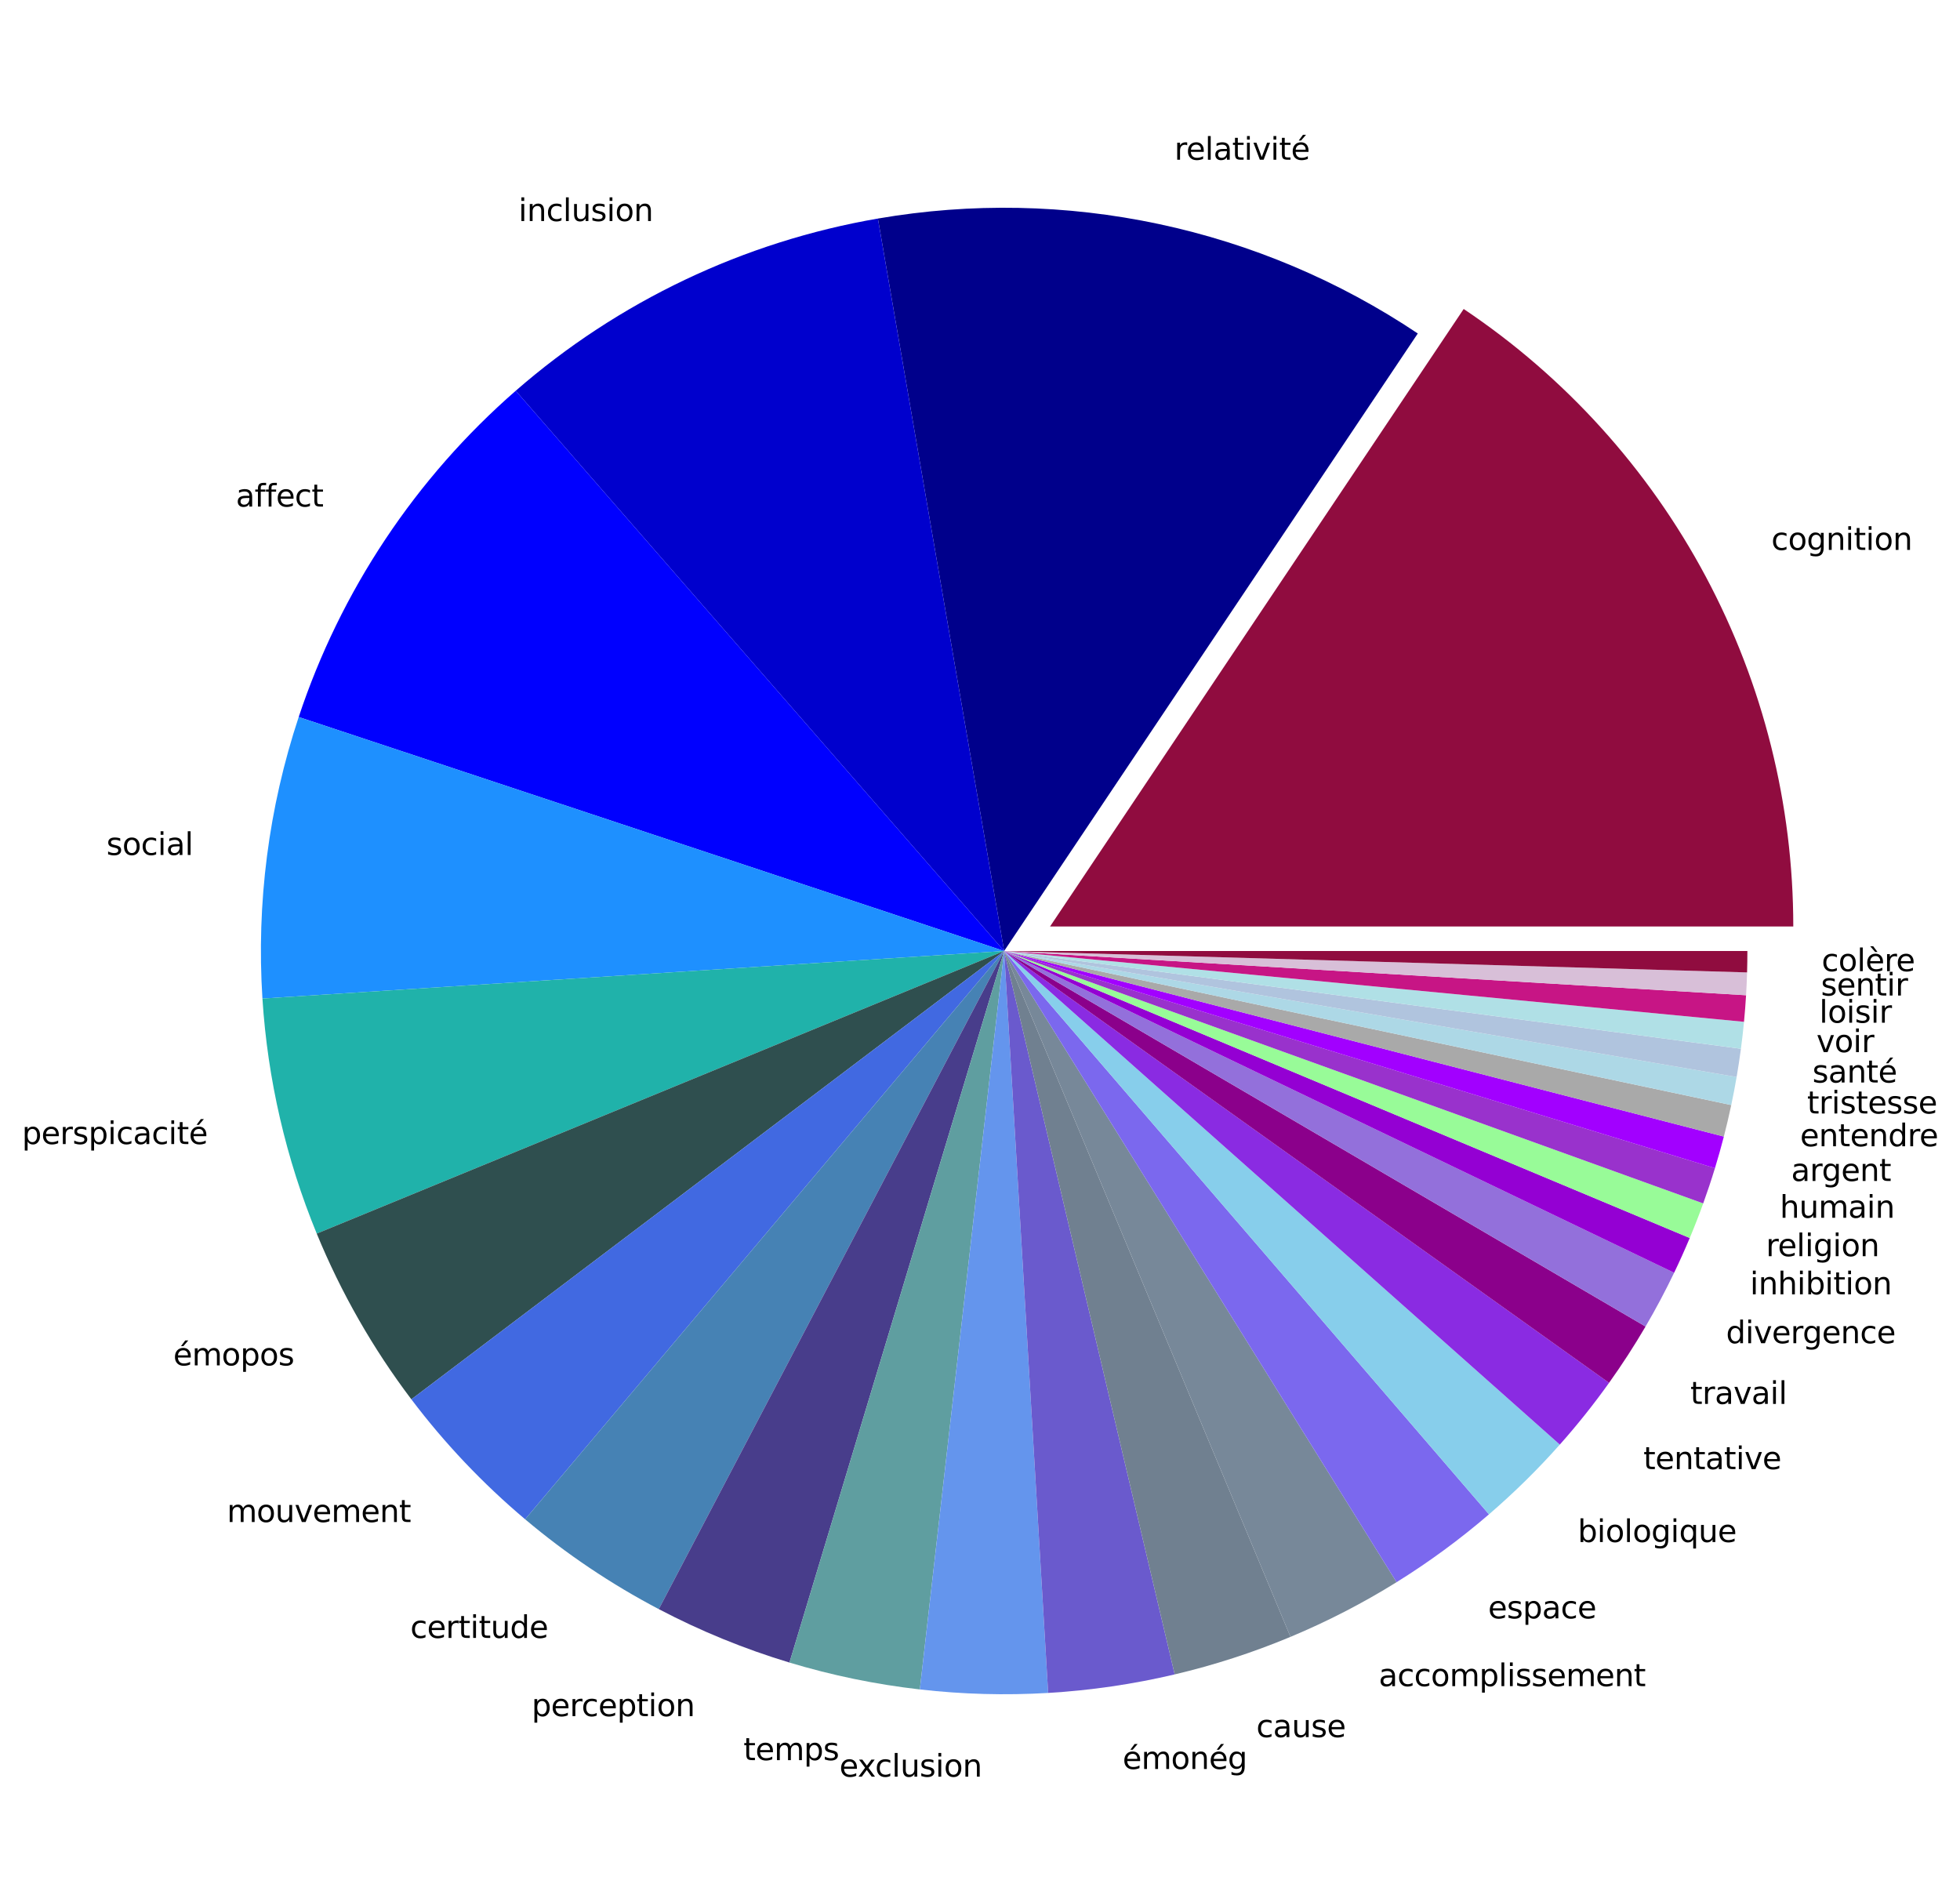 <?xml version="1.0" encoding="utf-8" standalone="no"?>
<!DOCTYPE svg PUBLIC "-//W3C//DTD SVG 1.1//EN"
  "http://www.w3.org/Graphics/SVG/1.1/DTD/svg11.dtd">
<svg xmlns:xlink="http://www.w3.org/1999/xlink" width="643.285pt" height="624.24pt" viewBox="0 0 643.285 624.24" xmlns="http://www.w3.org/2000/svg" version="1.1">
 <defs>
  <style type="text/css">*{stroke-linejoin: round; stroke-linecap: butt}</style>
 </defs>
 <g id="figure_1">
  <g id="patch_1">
   <path d="M 0 624.24 
L 643.285 624.24 
L 643.285 0 
L 0 0 
z
" style="fill: #ffffff"/>
  </g>
  <g id="axes_1">
   <g id="patch_2">
    <path d="M 588.568 304.079 
C 588.568 264.014 578.697 224.559 559.831 189.214 
C 540.965 153.868 513.678 123.709 480.391 101.411 
L 344.632 304.079 
z
" style="fill: #900c3f"/>
   </g>
   <g id="patch_3">
    <path d="M 465.327 109.452 
C 439.548 92.184 410.709 79.992 380.361 73.531 
C 350.013 67.07 318.709 66.458 288.132 71.729 
L 329.568 312.12 
z
" style="fill: #00008b"/>
   </g>
   <g id="patch_4">
    <path d="M 288.132 71.729 
C 266.209 75.508 244.906 82.268 224.815 91.821 
C 204.724 101.374 186.035 113.631 169.266 128.25 
L 329.568 312.12 
z
" style="fill: #0000cd"/>
   </g>
   <g id="patch_5">
    <path d="M 169.266 128.25 
C 152.892 142.525 138.498 158.924 126.466 177.011 
C 114.434 195.098 104.872 214.711 98.034 235.329 
L 329.568 312.12 
z
" style="fill: #0000ff"/>
   </g>
   <g id="patch_6">
    <path d="M 98.034 235.329 
C 93.112 250.17 89.628 265.45 87.63 280.958 
C 85.633 296.465 85.131 312.129 86.132 327.733 
L 329.568 312.12 
z
" style="fill: #1e90ff"/>
   </g>
   <g id="patch_7">
    <path d="M 86.132 327.733 
C 86.981 340.967 88.907 354.111 91.893 367.032 
C 94.878 379.953 98.912 392.609 103.954 404.875 
L 329.568 312.12 
z
" style="fill: #20b2aa"/>
   </g>
   <g id="patch_8">
    <path d="M 103.954 404.875 
C 107.936 414.56 112.537 423.978 117.729 433.072 
C 122.922 442.165 128.694 450.915 135.011 459.267 
L 329.568 312.12 
z
" style="fill: #2f4f4f"/>
   </g>
   <g id="patch_9">
    <path d="M 135.011 459.267 
C 140.478 466.497 146.345 473.416 152.582 479.992 
C 158.82 486.568 165.42 492.792 172.35 498.634 
L 329.568 312.12 
z
" style="fill: #4169e1"/>
   </g>
   <g id="patch_10">
    <path d="M 172.35 498.634 
C 179.101 504.325 186.156 509.645 193.484 514.57 
C 200.812 519.496 208.402 524.02 216.221 528.123 
L 329.568 312.12 
z
" style="fill: #4682b4"/>
   </g>
   <g id="patch_11">
    <path d="M 216.221 528.123 
C 223.07 531.717 230.087 534.984 237.247 537.911 
C 244.407 540.839 251.702 543.424 259.107 545.658 
L 329.568 312.12 
z
" style="fill: #483d8b"/>
   </g>
   <g id="patch_12">
    <path d="M 259.107 545.658 
C 266.089 547.765 273.161 549.557 280.303 551.03 
C 287.445 552.502 294.65 553.654 301.895 554.481 
L 329.568 312.12 
z
" style="fill: #5f9ea0"/>
   </g>
   <g id="patch_13">
    <path d="M 301.895 554.481 
C 308.882 555.279 315.899 555.774 322.928 555.966 
C 329.958 556.157 336.992 556.044 344.011 555.628 
L 329.568 312.12 
z
" style="fill: #6495ed"/>
   </g>
   <g id="patch_14">
    <path d="M 344.011 555.628 
C 351.005 555.213 357.977 554.497 364.909 553.482 
C 371.841 552.467 378.726 551.154 385.544 549.547 
L 329.568 312.12 
z
" style="fill: #6a5acd"/>
   </g>
   <g id="patch_15">
    <path d="M 385.544 549.547 
C 392.034 548.017 398.457 546.221 404.799 544.165 
C 411.142 542.109 417.397 539.794 423.549 537.225 
L 329.568 312.12 
z
" style="fill: #708090"/>
   </g>
   <g id="patch_16">
    <path d="M 423.549 537.225 
C 429.581 534.707 435.51 531.947 441.32 528.952 
C 447.131 525.957 452.819 522.73 458.37 519.279 
L 329.568 312.12 
z
" style="fill: #778899"/>
   </g>
   <g id="patch_17">
    <path d="M 458.37 519.279 
C 463.7 515.965 468.9 512.446 473.959 508.731 
C 479.018 505.016 483.931 501.107 488.688 497.013 
L 329.568 312.12 
z
" style="fill: #7b68ee"/>
   </g>
   <g id="patch_18">
    <path d="M 488.688 497.013 
C 492.814 493.463 496.819 489.775 500.698 485.957 
C 504.577 482.138 508.326 478.191 511.941 474.122 
L 329.568 312.12 
z
" style="fill: #87ceeb"/>
   </g>
   <g id="patch_19">
    <path d="M 511.941 474.122 
C 514.812 470.89 517.596 467.583 520.291 464.203 
C 522.987 460.823 525.591 457.372 528.103 453.854 
L 329.568 312.12 
z
" style="fill: #8a2be2"/>
   </g>
   <g id="patch_20">
    <path d="M 528.103 453.854 
C 530.236 450.865 532.302 447.829 534.298 444.748 
C 536.295 441.666 538.221 438.54 540.076 435.371 
L 329.568 312.12 
z
" style="fill: #8b008b"/>
   </g>
   <g id="patch_21">
    <path d="M 540.076 435.371 
C 541.761 432.495 543.386 429.584 544.95 426.641 
C 546.515 423.698 548.02 420.723 549.462 417.718 
L 329.568 312.12 
z
" style="fill: #9370db"/>
   </g>
   <g id="patch_22">
    <path d="M 549.462 417.718 
C 550.364 415.841 551.242 413.951 552.095 412.051 
C 552.949 410.15 553.778 408.239 554.582 406.318 
L 329.568 312.12 
z
" style="fill: #9400d3"/>
   </g>
   <g id="patch_23">
    <path d="M 554.582 406.318 
C 555.367 404.444 556.128 402.561 556.865 400.668 
C 557.602 398.776 558.316 396.874 559.006 394.963 
L 329.568 312.12 
z
" style="fill: #98fb98"/>
   </g>
   <g id="patch_24">
    <path d="M 559.006 394.963 
C 559.695 393.053 560.361 391.134 561.003 389.207 
C 561.645 387.28 562.263 385.345 562.856 383.403 
L 329.568 312.12 
z
" style="fill: #9932cc"/>
   </g>
   <g id="patch_25">
    <path d="M 562.856 383.403 
C 563.381 381.684 563.887 379.96 564.374 378.231 
C 564.861 376.501 565.329 374.766 565.778 373.027 
L 329.568 312.12 
z
" style="fill: #a200ff"/>
   </g>
   <g id="patch_26">
    <path d="M 565.778 373.027 
C 566.22 371.312 566.643 369.592 567.048 367.869 
C 567.453 366.145 567.838 364.417 568.206 362.684 
L 329.568 312.12 
z
" style="fill: #a9a9a9"/>
   </g>
   <g id="patch_27">
    <path d="M 568.206 362.684 
C 568.529 361.156 568.839 359.624 569.133 358.09 
C 569.427 356.556 569.707 355.018 569.972 353.479 
L 329.568 312.12 
z
" style="fill: #add8e6"/>
   </g>
   <g id="patch_28">
    <path d="M 569.972 353.479 
C 570.237 351.939 570.487 350.397 570.722 348.852 
C 570.958 347.307 571.178 345.761 571.383 344.212 
L 329.568 312.12 
z
" style="fill: #b0c4de"/>
   </g>
   <g id="patch_29">
    <path d="M 571.383 344.212 
C 571.579 342.74 571.761 341.267 571.929 339.793 
C 572.097 338.318 572.252 336.842 572.394 335.364 
L 329.568 312.12 
z
" style="fill: #b0e0e6"/>
   </g>
   <g id="patch_30">
    <path d="M 572.394 335.364 
C 572.533 333.913 572.659 332.46 572.771 331.006 
C 572.884 329.552 572.984 328.097 573.071 326.642 
L 329.568 312.12 
z
" style="fill: #c71585"/>
   </g>
   <g id="patch_31">
    <path d="M 573.071 326.642 
C 573.145 325.394 573.21 324.146 573.265 322.897 
C 573.321 321.648 573.366 320.399 573.402 319.15 
L 329.568 312.12 
z
" style="fill: #d8bfd8"/>
   </g>
   <g id="patch_32">
    <path d="M 573.402 319.15 
C 573.436 317.978 573.461 316.807 573.478 315.635 
C 573.495 314.464 573.504 313.292 573.504 312.12 
L 329.568 312.12 
z
" style="fill: #900c3f"/>
   </g>
   <g id="matplotlib.axis_1"/>
   <g id="matplotlib.axis_2"/>
   <g id="text_1">
    <!-- cognition -->
    <g transform="translate(581.351 180.486) scale(0.1 -0.1)">
     <defs>
      <path id="DejaVuSans-63" d="M 3122 3366 
L 3122 2828 
Q 2878 2963 2633 3030 
Q 2388 3097 2138 3097 
Q 1578 3097 1268 2742 
Q 959 2388 959 1747 
Q 959 1106 1268 751 
Q 1578 397 2138 397 
Q 2388 397 2633 464 
Q 2878 531 3122 666 
L 3122 134 
Q 2881 22 2623 -34 
Q 2366 -91 2075 -91 
Q 1284 -91 818 406 
Q 353 903 353 1747 
Q 353 2603 823 3093 
Q 1294 3584 2113 3584 
Q 2378 3584 2631 3529 
Q 2884 3475 3122 3366 
z
" transform="scale(0.016)"/>
      <path id="DejaVuSans-6f" d="M 1959 3097 
Q 1497 3097 1228 2736 
Q 959 2375 959 1747 
Q 959 1119 1226 758 
Q 1494 397 1959 397 
Q 2419 397 2687 759 
Q 2956 1122 2956 1747 
Q 2956 2369 2687 2733 
Q 2419 3097 1959 3097 
z
M 1959 3584 
Q 2709 3584 3137 3096 
Q 3566 2609 3566 1747 
Q 3566 888 3137 398 
Q 2709 -91 1959 -91 
Q 1206 -91 779 398 
Q 353 888 353 1747 
Q 353 2609 779 3096 
Q 1206 3584 1959 3584 
z
" transform="scale(0.016)"/>
      <path id="DejaVuSans-67" d="M 2906 1791 
Q 2906 2416 2648 2759 
Q 2391 3103 1925 3103 
Q 1463 3103 1205 2759 
Q 947 2416 947 1791 
Q 947 1169 1205 825 
Q 1463 481 1925 481 
Q 2391 481 2648 825 
Q 2906 1169 2906 1791 
z
M 3481 434 
Q 3481 -459 3084 -895 
Q 2688 -1331 1869 -1331 
Q 1566 -1331 1297 -1286 
Q 1028 -1241 775 -1147 
L 775 -588 
Q 1028 -725 1275 -790 
Q 1522 -856 1778 -856 
Q 2344 -856 2625 -561 
Q 2906 -266 2906 331 
L 2906 616 
Q 2728 306 2450 153 
Q 2172 0 1784 0 
Q 1141 0 747 490 
Q 353 981 353 1791 
Q 353 2603 747 3093 
Q 1141 3584 1784 3584 
Q 2172 3584 2450 3431 
Q 2728 3278 2906 2969 
L 2906 3500 
L 3481 3500 
L 3481 434 
z
" transform="scale(0.016)"/>
      <path id="DejaVuSans-6e" d="M 3513 2113 
L 3513 0 
L 2938 0 
L 2938 2094 
Q 2938 2591 2744 2837 
Q 2550 3084 2163 3084 
Q 1697 3084 1428 2787 
Q 1159 2491 1159 1978 
L 1159 0 
L 581 0 
L 581 3500 
L 1159 3500 
L 1159 2956 
Q 1366 3272 1645 3428 
Q 1925 3584 2291 3584 
Q 2894 3584 3203 3211 
Q 3513 2838 3513 2113 
z
" transform="scale(0.016)"/>
      <path id="DejaVuSans-69" d="M 603 3500 
L 1178 3500 
L 1178 0 
L 603 0 
L 603 3500 
z
M 603 4863 
L 1178 4863 
L 1178 4134 
L 603 4134 
L 603 4863 
z
" transform="scale(0.016)"/>
      <path id="DejaVuSans-74" d="M 1172 4494 
L 1172 3500 
L 2356 3500 
L 2356 3053 
L 1172 3053 
L 1172 1153 
Q 1172 725 1289 603 
Q 1406 481 1766 481 
L 2356 481 
L 2356 0 
L 1766 0 
Q 1100 0 847 248 
Q 594 497 594 1153 
L 594 3053 
L 172 3053 
L 172 3500 
L 594 3500 
L 594 4494 
L 1172 4494 
z
" transform="scale(0.016)"/>
     </defs>
     <use xlink:href="#DejaVuSans-63"/>
     <use xlink:href="#DejaVuSans-6f" x="54.98"/>
     <use xlink:href="#DejaVuSans-67" x="116.162"/>
     <use xlink:href="#DejaVuSans-6e" x="179.639"/>
     <use xlink:href="#DejaVuSans-69" x="243.018"/>
     <use xlink:href="#DejaVuSans-74" x="270.801"/>
     <use xlink:href="#DejaVuSans-69" x="310.01"/>
     <use xlink:href="#DejaVuSans-6f" x="337.793"/>
     <use xlink:href="#DejaVuSans-6e" x="398.975"/>
    </g>
   </g>
   <g id="text_2">
    <!-- relativité -->
    <g transform="translate(385.441 52.431) scale(0.1 -0.1)">
     <defs>
      <path id="DejaVuSans-72" d="M 2631 2963 
Q 2534 3019 2420 3045 
Q 2306 3072 2169 3072 
Q 1681 3072 1420 2755 
Q 1159 2438 1159 1844 
L 1159 0 
L 581 0 
L 581 3500 
L 1159 3500 
L 1159 2956 
Q 1341 3275 1631 3429 
Q 1922 3584 2338 3584 
Q 2397 3584 2469 3576 
Q 2541 3569 2628 3553 
L 2631 2963 
z
" transform="scale(0.016)"/>
      <path id="DejaVuSans-65" d="M 3597 1894 
L 3597 1613 
L 953 1613 
Q 991 1019 1311 708 
Q 1631 397 2203 397 
Q 2534 397 2845 478 
Q 3156 559 3463 722 
L 3463 178 
Q 3153 47 2828 -22 
Q 2503 -91 2169 -91 
Q 1331 -91 842 396 
Q 353 884 353 1716 
Q 353 2575 817 3079 
Q 1281 3584 2069 3584 
Q 2775 3584 3186 3129 
Q 3597 2675 3597 1894 
z
M 3022 2063 
Q 3016 2534 2758 2815 
Q 2500 3097 2075 3097 
Q 1594 3097 1305 2825 
Q 1016 2553 972 2059 
L 3022 2063 
z
" transform="scale(0.016)"/>
      <path id="DejaVuSans-6c" d="M 603 4863 
L 1178 4863 
L 1178 0 
L 603 0 
L 603 4863 
z
" transform="scale(0.016)"/>
      <path id="DejaVuSans-61" d="M 2194 1759 
Q 1497 1759 1228 1600 
Q 959 1441 959 1056 
Q 959 750 1161 570 
Q 1363 391 1709 391 
Q 2188 391 2477 730 
Q 2766 1069 2766 1631 
L 2766 1759 
L 2194 1759 
z
M 3341 1997 
L 3341 0 
L 2766 0 
L 2766 531 
Q 2569 213 2275 61 
Q 1981 -91 1556 -91 
Q 1019 -91 701 211 
Q 384 513 384 1019 
Q 384 1609 779 1909 
Q 1175 2209 1959 2209 
L 2766 2209 
L 2766 2266 
Q 2766 2663 2505 2880 
Q 2244 3097 1772 3097 
Q 1472 3097 1187 3025 
Q 903 2953 641 2809 
L 641 3341 
Q 956 3463 1253 3523 
Q 1550 3584 1831 3584 
Q 2591 3584 2966 3190 
Q 3341 2797 3341 1997 
z
" transform="scale(0.016)"/>
      <path id="DejaVuSans-76" d="M 191 3500 
L 800 3500 
L 1894 563 
L 2988 3500 
L 3597 3500 
L 2284 0 
L 1503 0 
L 191 3500 
z
" transform="scale(0.016)"/>
      <path id="DejaVuSans-e9" d="M 3597 1894 
L 3597 1613 
L 953 1613 
Q 991 1019 1311 708 
Q 1631 397 2203 397 
Q 2534 397 2845 478 
Q 3156 559 3463 722 
L 3463 178 
Q 3153 47 2828 -22 
Q 2503 -91 2169 -91 
Q 1331 -91 842 396 
Q 353 884 353 1716 
Q 353 2575 817 3079 
Q 1281 3584 2069 3584 
Q 2775 3584 3186 3129 
Q 3597 2675 3597 1894 
z
M 3022 2063 
Q 3016 2534 2758 2815 
Q 2500 3097 2075 3097 
Q 1594 3097 1305 2825 
Q 1016 2553 972 2059 
L 3022 2063 
z
M 2466 5119 
L 3088 5119 
L 2070 3944 
L 1591 3944 
L 2466 5119 
z
" transform="scale(0.016)"/>
     </defs>
     <use xlink:href="#DejaVuSans-72"/>
     <use xlink:href="#DejaVuSans-65" x="38.863"/>
     <use xlink:href="#DejaVuSans-6c" x="100.387"/>
     <use xlink:href="#DejaVuSans-61" x="128.17"/>
     <use xlink:href="#DejaVuSans-74" x="189.449"/>
     <use xlink:href="#DejaVuSans-69" x="228.658"/>
     <use xlink:href="#DejaVuSans-76" x="256.441"/>
     <use xlink:href="#DejaVuSans-69" x="315.621"/>
     <use xlink:href="#DejaVuSans-74" x="343.404"/>
     <use xlink:href="#DejaVuSans-e9" x="382.613"/>
    </g>
   </g>
   <g id="text_3">
    <!-- inclusion -->
    <g transform="translate(170.166 72.55) scale(0.1 -0.1)">
     <defs>
      <path id="DejaVuSans-75" d="M 544 1381 
L 544 3500 
L 1119 3500 
L 1119 1403 
Q 1119 906 1312 657 
Q 1506 409 1894 409 
Q 2359 409 2629 706 
Q 2900 1003 2900 1516 
L 2900 3500 
L 3475 3500 
L 3475 0 
L 2900 0 
L 2900 538 
Q 2691 219 2414 64 
Q 2138 -91 1772 -91 
Q 1169 -91 856 284 
Q 544 659 544 1381 
z
M 1991 3584 
L 1991 3584 
z
" transform="scale(0.016)"/>
      <path id="DejaVuSans-73" d="M 2834 3397 
L 2834 2853 
Q 2591 2978 2328 3040 
Q 2066 3103 1784 3103 
Q 1356 3103 1142 2972 
Q 928 2841 928 2578 
Q 928 2378 1081 2264 
Q 1234 2150 1697 2047 
L 1894 2003 
Q 2506 1872 2764 1633 
Q 3022 1394 3022 966 
Q 3022 478 2636 193 
Q 2250 -91 1575 -91 
Q 1294 -91 989 -36 
Q 684 19 347 128 
L 347 722 
Q 666 556 975 473 
Q 1284 391 1588 391 
Q 1994 391 2212 530 
Q 2431 669 2431 922 
Q 2431 1156 2273 1281 
Q 2116 1406 1581 1522 
L 1381 1569 
Q 847 1681 609 1914 
Q 372 2147 372 2553 
Q 372 3047 722 3315 
Q 1072 3584 1716 3584 
Q 2034 3584 2315 3537 
Q 2597 3491 2834 3397 
z
" transform="scale(0.016)"/>
     </defs>
     <use xlink:href="#DejaVuSans-69"/>
     <use xlink:href="#DejaVuSans-6e" x="27.783"/>
     <use xlink:href="#DejaVuSans-63" x="91.162"/>
     <use xlink:href="#DejaVuSans-6c" x="146.143"/>
     <use xlink:href="#DejaVuSans-75" x="173.926"/>
     <use xlink:href="#DejaVuSans-73" x="237.305"/>
     <use xlink:href="#DejaVuSans-69" x="289.404"/>
     <use xlink:href="#DejaVuSans-6f" x="317.188"/>
     <use xlink:href="#DejaVuSans-6e" x="378.369"/>
    </g>
   </g>
   <g id="text_4">
    <!-- affect -->
    <g transform="translate(77.415 166.259) scale(0.1 -0.1)">
     <defs>
      <path id="DejaVuSans-66" d="M 2375 4863 
L 2375 4384 
L 1825 4384 
Q 1516 4384 1395 4259 
Q 1275 4134 1275 3809 
L 1275 3500 
L 2222 3500 
L 2222 3053 
L 1275 3053 
L 1275 0 
L 697 0 
L 697 3053 
L 147 3053 
L 147 3500 
L 697 3500 
L 697 3744 
Q 697 4328 969 4595 
Q 1241 4863 1831 4863 
L 2375 4863 
z
" transform="scale(0.016)"/>
     </defs>
     <use xlink:href="#DejaVuSans-61"/>
     <use xlink:href="#DejaVuSans-66" x="61.279"/>
     <use xlink:href="#DejaVuSans-66" x="96.484"/>
     <use xlink:href="#DejaVuSans-65" x="131.689"/>
     <use xlink:href="#DejaVuSans-63" x="193.213"/>
     <use xlink:href="#DejaVuSans-74" x="248.193"/>
    </g>
   </g>
   <g id="text_5">
    <!-- social -->
    <g transform="translate(34.926 280.601) scale(0.1 -0.1)">
     <use xlink:href="#DejaVuSans-73"/>
     <use xlink:href="#DejaVuSans-6f" x="52.1"/>
     <use xlink:href="#DejaVuSans-63" x="113.281"/>
     <use xlink:href="#DejaVuSans-69" x="168.262"/>
     <use xlink:href="#DejaVuSans-61" x="196.045"/>
     <use xlink:href="#DejaVuSans-6c" x="257.324"/>
    </g>
   </g>
   <g id="text_6">
    <!-- perspicacité -->
    <g transform="translate(7.2 375.482) scale(0.1 -0.1)">
     <defs>
      <path id="DejaVuSans-70" d="M 1159 525 
L 1159 -1331 
L 581 -1331 
L 581 3500 
L 1159 3500 
L 1159 2969 
Q 1341 3281 1617 3432 
Q 1894 3584 2278 3584 
Q 2916 3584 3314 3078 
Q 3713 2572 3713 1747 
Q 3713 922 3314 415 
Q 2916 -91 2278 -91 
Q 1894 -91 1617 61 
Q 1341 213 1159 525 
z
M 3116 1747 
Q 3116 2381 2855 2742 
Q 2594 3103 2138 3103 
Q 1681 3103 1420 2742 
Q 1159 2381 1159 1747 
Q 1159 1113 1420 752 
Q 1681 391 2138 391 
Q 2594 391 2855 752 
Q 3116 1113 3116 1747 
z
" transform="scale(0.016)"/>
     </defs>
     <use xlink:href="#DejaVuSans-70"/>
     <use xlink:href="#DejaVuSans-65" x="63.477"/>
     <use xlink:href="#DejaVuSans-72" x="125"/>
     <use xlink:href="#DejaVuSans-73" x="166.113"/>
     <use xlink:href="#DejaVuSans-70" x="218.213"/>
     <use xlink:href="#DejaVuSans-69" x="281.689"/>
     <use xlink:href="#DejaVuSans-63" x="309.473"/>
     <use xlink:href="#DejaVuSans-61" x="364.453"/>
     <use xlink:href="#DejaVuSans-63" x="425.732"/>
     <use xlink:href="#DejaVuSans-69" x="480.713"/>
     <use xlink:href="#DejaVuSans-74" x="508.496"/>
     <use xlink:href="#DejaVuSans-e9" x="547.705"/>
    </g>
   </g>
   <g id="text_7">
    <!-- émopos -->
    <g transform="translate(56.857 448.126) scale(0.1 -0.1)">
     <defs>
      <path id="DejaVuSans-6d" d="M 3328 2828 
Q 3544 3216 3844 3400 
Q 4144 3584 4550 3584 
Q 5097 3584 5394 3201 
Q 5691 2819 5691 2113 
L 5691 0 
L 5113 0 
L 5113 2094 
Q 5113 2597 4934 2840 
Q 4756 3084 4391 3084 
Q 3944 3084 3684 2787 
Q 3425 2491 3425 1978 
L 3425 0 
L 2847 0 
L 2847 2094 
Q 2847 2600 2669 2842 
Q 2491 3084 2119 3084 
Q 1678 3084 1418 2786 
Q 1159 2488 1159 1978 
L 1159 0 
L 581 0 
L 581 3500 
L 1159 3500 
L 1159 2956 
Q 1356 3278 1631 3431 
Q 1906 3584 2284 3584 
Q 2666 3584 2933 3390 
Q 3200 3197 3328 2828 
z
" transform="scale(0.016)"/>
     </defs>
     <use xlink:href="#DejaVuSans-e9"/>
     <use xlink:href="#DejaVuSans-6d" x="61.523"/>
     <use xlink:href="#DejaVuSans-6f" x="158.936"/>
     <use xlink:href="#DejaVuSans-70" x="220.117"/>
     <use xlink:href="#DejaVuSans-6f" x="283.594"/>
     <use xlink:href="#DejaVuSans-73" x="344.775"/>
    </g>
   </g>
   <g id="text_8">
    <!-- mouvement -->
    <g transform="translate(74.464 499.539) scale(0.1 -0.1)">
     <use xlink:href="#DejaVuSans-6d"/>
     <use xlink:href="#DejaVuSans-6f" x="97.412"/>
     <use xlink:href="#DejaVuSans-75" x="158.594"/>
     <use xlink:href="#DejaVuSans-76" x="221.973"/>
     <use xlink:href="#DejaVuSans-65" x="281.152"/>
     <use xlink:href="#DejaVuSans-6d" x="342.676"/>
     <use xlink:href="#DejaVuSans-65" x="440.088"/>
     <use xlink:href="#DejaVuSans-6e" x="501.611"/>
     <use xlink:href="#DejaVuSans-74" x="564.99"/>
    </g>
   </g>
   <g id="text_9">
    <!-- certitude -->
    <g transform="translate(134.656 537.575) scale(0.1 -0.1)">
     <defs>
      <path id="DejaVuSans-64" d="M 2906 2969 
L 2906 4863 
L 3481 4863 
L 3481 0 
L 2906 0 
L 2906 525 
Q 2725 213 2448 61 
Q 2172 -91 1784 -91 
Q 1150 -91 751 415 
Q 353 922 353 1747 
Q 353 2572 751 3078 
Q 1150 3584 1784 3584 
Q 2172 3584 2448 3432 
Q 2725 3281 2906 2969 
z
M 947 1747 
Q 947 1113 1208 752 
Q 1469 391 1925 391 
Q 2381 391 2643 752 
Q 2906 1113 2906 1747 
Q 2906 2381 2643 2742 
Q 2381 3103 1925 3103 
Q 1469 3103 1208 2742 
Q 947 2381 947 1747 
z
" transform="scale(0.016)"/>
     </defs>
     <use xlink:href="#DejaVuSans-63"/>
     <use xlink:href="#DejaVuSans-65" x="54.98"/>
     <use xlink:href="#DejaVuSans-72" x="116.504"/>
     <use xlink:href="#DejaVuSans-74" x="157.617"/>
     <use xlink:href="#DejaVuSans-69" x="196.826"/>
     <use xlink:href="#DejaVuSans-74" x="224.609"/>
     <use xlink:href="#DejaVuSans-75" x="263.818"/>
     <use xlink:href="#DejaVuSans-64" x="327.197"/>
     <use xlink:href="#DejaVuSans-65" x="390.674"/>
    </g>
   </g>
   <g id="text_10">
    <!-- perception -->
    <g transform="translate(174.473 563.25) scale(0.1 -0.1)">
     <use xlink:href="#DejaVuSans-70"/>
     <use xlink:href="#DejaVuSans-65" x="63.477"/>
     <use xlink:href="#DejaVuSans-72" x="125"/>
     <use xlink:href="#DejaVuSans-63" x="163.863"/>
     <use xlink:href="#DejaVuSans-65" x="218.844"/>
     <use xlink:href="#DejaVuSans-70" x="280.367"/>
     <use xlink:href="#DejaVuSans-74" x="343.844"/>
     <use xlink:href="#DejaVuSans-69" x="383.053"/>
     <use xlink:href="#DejaVuSans-6f" x="410.836"/>
     <use xlink:href="#DejaVuSans-6e" x="472.018"/>
    </g>
   </g>
   <g id="text_11">
    <!-- temps -->
    <g transform="translate(244.005 577.68) scale(0.1 -0.1)">
     <use xlink:href="#DejaVuSans-74"/>
     <use xlink:href="#DejaVuSans-65" x="39.209"/>
     <use xlink:href="#DejaVuSans-6d" x="100.732"/>
     <use xlink:href="#DejaVuSans-70" x="198.145"/>
     <use xlink:href="#DejaVuSans-73" x="261.621"/>
    </g>
   </g>
   <g id="text_12">
    <!-- exclusion -->
    <g transform="translate(275.485 583.11) scale(0.1 -0.1)">
     <defs>
      <path id="DejaVuSans-78" d="M 3513 3500 
L 2247 1797 
L 3578 0 
L 2900 0 
L 1881 1375 
L 863 0 
L 184 0 
L 1544 1831 
L 300 3500 
L 978 3500 
L 1906 2253 
L 2834 3500 
L 3513 3500 
z
" transform="scale(0.016)"/>
     </defs>
     <use xlink:href="#DejaVuSans-65"/>
     <use xlink:href="#DejaVuSans-78" x="59.773"/>
     <use xlink:href="#DejaVuSans-63" x="117.203"/>
     <use xlink:href="#DejaVuSans-6c" x="172.184"/>
     <use xlink:href="#DejaVuSans-75" x="199.967"/>
     <use xlink:href="#DejaVuSans-73" x="263.346"/>
     <use xlink:href="#DejaVuSans-69" x="315.445"/>
     <use xlink:href="#DejaVuSans-6f" x="343.229"/>
     <use xlink:href="#DejaVuSans-6e" x="404.41"/>
    </g>
   </g>
   <g id="text_13">
    <!-- émonég -->
    <g transform="translate(368.443 580.578) scale(0.1 -0.1)">
     <use xlink:href="#DejaVuSans-e9"/>
     <use xlink:href="#DejaVuSans-6d" x="61.523"/>
     <use xlink:href="#DejaVuSans-6f" x="158.936"/>
     <use xlink:href="#DejaVuSans-6e" x="220.117"/>
     <use xlink:href="#DejaVuSans-e9" x="283.496"/>
     <use xlink:href="#DejaVuSans-67" x="345.02"/>
    </g>
   </g>
   <g id="text_14">
    <!-- cause -->
    <g transform="translate(412.323 570.129) scale(0.1 -0.1)">
     <use xlink:href="#DejaVuSans-63"/>
     <use xlink:href="#DejaVuSans-61" x="54.98"/>
     <use xlink:href="#DejaVuSans-75" x="116.26"/>
     <use xlink:href="#DejaVuSans-73" x="179.639"/>
     <use xlink:href="#DejaVuSans-65" x="231.738"/>
    </g>
   </g>
   <g id="text_15">
    <!-- accomplissement -->
    <g transform="translate(452.496 553.395) scale(0.1 -0.1)">
     <use xlink:href="#DejaVuSans-61"/>
     <use xlink:href="#DejaVuSans-63" x="61.279"/>
     <use xlink:href="#DejaVuSans-63" x="116.26"/>
     <use xlink:href="#DejaVuSans-6f" x="171.24"/>
     <use xlink:href="#DejaVuSans-6d" x="232.422"/>
     <use xlink:href="#DejaVuSans-70" x="329.834"/>
     <use xlink:href="#DejaVuSans-6c" x="393.311"/>
     <use xlink:href="#DejaVuSans-69" x="421.094"/>
     <use xlink:href="#DejaVuSans-73" x="448.877"/>
     <use xlink:href="#DejaVuSans-73" x="500.977"/>
     <use xlink:href="#DejaVuSans-65" x="553.076"/>
     <use xlink:href="#DejaVuSans-6d" x="614.6"/>
     <use xlink:href="#DejaVuSans-65" x="712.012"/>
     <use xlink:href="#DejaVuSans-6e" x="773.535"/>
     <use xlink:href="#DejaVuSans-74" x="836.914"/>
    </g>
   </g>
   <g id="text_16">
    <!-- espace -->
    <g transform="translate(488.398 531.152) scale(0.1 -0.1)">
     <use xlink:href="#DejaVuSans-65"/>
     <use xlink:href="#DejaVuSans-73" x="61.523"/>
     <use xlink:href="#DejaVuSans-70" x="113.623"/>
     <use xlink:href="#DejaVuSans-61" x="177.1"/>
     <use xlink:href="#DejaVuSans-63" x="238.379"/>
     <use xlink:href="#DejaVuSans-65" x="293.359"/>
    </g>
   </g>
   <g id="text_17">
    <!-- biologique -->
    <g transform="translate(517.811 506.1) scale(0.1 -0.1)">
     <defs>
      <path id="DejaVuSans-62" d="M 3116 1747 
Q 3116 2381 2855 2742 
Q 2594 3103 2138 3103 
Q 1681 3103 1420 2742 
Q 1159 2381 1159 1747 
Q 1159 1113 1420 752 
Q 1681 391 2138 391 
Q 2594 391 2855 752 
Q 3116 1113 3116 1747 
z
M 1159 2969 
Q 1341 3281 1617 3432 
Q 1894 3584 2278 3584 
Q 2916 3584 3314 3078 
Q 3713 2572 3713 1747 
Q 3713 922 3314 415 
Q 2916 -91 2278 -91 
Q 1894 -91 1617 61 
Q 1341 213 1159 525 
L 1159 0 
L 581 0 
L 581 4863 
L 1159 4863 
L 1159 2969 
z
" transform="scale(0.016)"/>
      <path id="DejaVuSans-71" d="M 947 1747 
Q 947 1113 1208 752 
Q 1469 391 1925 391 
Q 2381 391 2643 752 
Q 2906 1113 2906 1747 
Q 2906 2381 2643 2742 
Q 2381 3103 1925 3103 
Q 1469 3103 1208 2742 
Q 947 2381 947 1747 
z
M 2906 525 
Q 2725 213 2448 61 
Q 2172 -91 1784 -91 
Q 1150 -91 751 415 
Q 353 922 353 1747 
Q 353 2572 751 3078 
Q 1150 3584 1784 3584 
Q 2172 3584 2448 3432 
Q 2725 3281 2906 2969 
L 2906 3500 
L 3481 3500 
L 3481 -1331 
L 2906 -1331 
L 2906 525 
z
" transform="scale(0.016)"/>
     </defs>
     <use xlink:href="#DejaVuSans-62"/>
     <use xlink:href="#DejaVuSans-69" x="63.477"/>
     <use xlink:href="#DejaVuSans-6f" x="91.26"/>
     <use xlink:href="#DejaVuSans-6c" x="152.441"/>
     <use xlink:href="#DejaVuSans-6f" x="180.225"/>
     <use xlink:href="#DejaVuSans-67" x="241.406"/>
     <use xlink:href="#DejaVuSans-69" x="304.883"/>
     <use xlink:href="#DejaVuSans-71" x="332.666"/>
     <use xlink:href="#DejaVuSans-75" x="396.143"/>
     <use xlink:href="#DejaVuSans-65" x="459.521"/>
    </g>
   </g>
   <g id="text_18">
    <!-- tentative -->
    <g transform="translate(539.364 482.171) scale(0.1 -0.1)">
     <use xlink:href="#DejaVuSans-74"/>
     <use xlink:href="#DejaVuSans-65" x="39.209"/>
     <use xlink:href="#DejaVuSans-6e" x="100.732"/>
     <use xlink:href="#DejaVuSans-74" x="164.111"/>
     <use xlink:href="#DejaVuSans-61" x="203.32"/>
     <use xlink:href="#DejaVuSans-74" x="264.6"/>
     <use xlink:href="#DejaVuSans-69" x="303.809"/>
     <use xlink:href="#DejaVuSans-76" x="331.592"/>
     <use xlink:href="#DejaVuSans-65" x="390.771"/>
    </g>
   </g>
   <g id="text_19">
    <!-- travail -->
    <g transform="translate(554.771 460.77) scale(0.1 -0.1)">
     <use xlink:href="#DejaVuSans-74"/>
     <use xlink:href="#DejaVuSans-72" x="39.209"/>
     <use xlink:href="#DejaVuSans-61" x="80.322"/>
     <use xlink:href="#DejaVuSans-76" x="141.602"/>
     <use xlink:href="#DejaVuSans-61" x="200.781"/>
     <use xlink:href="#DejaVuSans-69" x="262.061"/>
     <use xlink:href="#DejaVuSans-6c" x="289.844"/>
    </g>
   </g>
   <g id="text_20">
    <!-- divergence -->
    <g transform="translate(566.489 440.852) scale(0.1 -0.1)">
     <use xlink:href="#DejaVuSans-64"/>
     <use xlink:href="#DejaVuSans-69" x="63.477"/>
     <use xlink:href="#DejaVuSans-76" x="91.26"/>
     <use xlink:href="#DejaVuSans-65" x="150.439"/>
     <use xlink:href="#DejaVuSans-72" x="211.963"/>
     <use xlink:href="#DejaVuSans-67" x="251.326"/>
     <use xlink:href="#DejaVuSans-65" x="314.803"/>
     <use xlink:href="#DejaVuSans-6e" x="376.326"/>
     <use xlink:href="#DejaVuSans-63" x="439.705"/>
     <use xlink:href="#DejaVuSans-65" x="494.686"/>
    </g>
   </g>
   <g id="text_21">
    <!-- inhibition -->
    <g transform="translate(574.348 424.803) scale(0.1 -0.1)">
     <defs>
      <path id="DejaVuSans-68" d="M 3513 2113 
L 3513 0 
L 2938 0 
L 2938 2094 
Q 2938 2591 2744 2837 
Q 2550 3084 2163 3084 
Q 1697 3084 1428 2787 
Q 1159 2491 1159 1978 
L 1159 0 
L 581 0 
L 581 4863 
L 1159 4863 
L 1159 2956 
Q 1366 3272 1645 3428 
Q 1925 3584 2291 3584 
Q 2894 3584 3203 3211 
Q 3513 2838 3513 2113 
z
" transform="scale(0.016)"/>
     </defs>
     <use xlink:href="#DejaVuSans-69"/>
     <use xlink:href="#DejaVuSans-6e" x="27.783"/>
     <use xlink:href="#DejaVuSans-68" x="91.162"/>
     <use xlink:href="#DejaVuSans-69" x="154.541"/>
     <use xlink:href="#DejaVuSans-62" x="182.324"/>
     <use xlink:href="#DejaVuSans-69" x="245.801"/>
     <use xlink:href="#DejaVuSans-74" x="273.584"/>
     <use xlink:href="#DejaVuSans-69" x="312.793"/>
     <use xlink:href="#DejaVuSans-6f" x="340.576"/>
     <use xlink:href="#DejaVuSans-6e" x="401.758"/>
    </g>
   </g>
   <g id="text_22">
    <!-- religion -->
    <g transform="translate(579.595 412.282) scale(0.1 -0.1)">
     <use xlink:href="#DejaVuSans-72"/>
     <use xlink:href="#DejaVuSans-65" x="38.863"/>
     <use xlink:href="#DejaVuSans-6c" x="100.387"/>
     <use xlink:href="#DejaVuSans-69" x="128.17"/>
     <use xlink:href="#DejaVuSans-67" x="155.953"/>
     <use xlink:href="#DejaVuSans-69" x="219.43"/>
     <use xlink:href="#DejaVuSans-6f" x="247.213"/>
     <use xlink:href="#DejaVuSans-6e" x="308.395"/>
    </g>
   </g>
   <g id="text_23">
    <!-- humain -->
    <g transform="translate(584.147 399.675) scale(0.1 -0.1)">
     <use xlink:href="#DejaVuSans-68"/>
     <use xlink:href="#DejaVuSans-75" x="63.379"/>
     <use xlink:href="#DejaVuSans-6d" x="126.758"/>
     <use xlink:href="#DejaVuSans-61" x="224.17"/>
     <use xlink:href="#DejaVuSans-69" x="285.449"/>
     <use xlink:href="#DejaVuSans-6e" x="313.232"/>
    </g>
   </g>
   <g id="text_24">
    <!-- argent -->
    <g transform="translate(587.855 387.601) scale(0.1 -0.1)">
     <use xlink:href="#DejaVuSans-61"/>
     <use xlink:href="#DejaVuSans-72" x="61.279"/>
     <use xlink:href="#DejaVuSans-67" x="100.643"/>
     <use xlink:href="#DejaVuSans-65" x="164.119"/>
     <use xlink:href="#DejaVuSans-6e" x="225.643"/>
     <use xlink:href="#DejaVuSans-74" x="289.021"/>
    </g>
   </g>
   <g id="text_25">
    <!-- entendre -->
    <g transform="translate(590.796 376.203) scale(0.1 -0.1)">
     <use xlink:href="#DejaVuSans-65"/>
     <use xlink:href="#DejaVuSans-6e" x="61.523"/>
     <use xlink:href="#DejaVuSans-74" x="124.902"/>
     <use xlink:href="#DejaVuSans-65" x="164.111"/>
     <use xlink:href="#DejaVuSans-6e" x="225.635"/>
     <use xlink:href="#DejaVuSans-64" x="289.014"/>
     <use xlink:href="#DejaVuSans-72" x="352.49"/>
     <use xlink:href="#DejaVuSans-65" x="391.354"/>
    </g>
   </g>
   <g id="text_26">
    <!-- tristesse -->
    <g transform="translate(593.09 365.446) scale(0.1 -0.1)">
     <use xlink:href="#DejaVuSans-74"/>
     <use xlink:href="#DejaVuSans-72" x="39.209"/>
     <use xlink:href="#DejaVuSans-69" x="80.322"/>
     <use xlink:href="#DejaVuSans-73" x="108.105"/>
     <use xlink:href="#DejaVuSans-74" x="160.205"/>
     <use xlink:href="#DejaVuSans-65" x="199.414"/>
     <use xlink:href="#DejaVuSans-73" x="260.938"/>
     <use xlink:href="#DejaVuSans-73" x="313.037"/>
     <use xlink:href="#DejaVuSans-65" x="365.137"/>
    </g>
   </g>
   <g id="text_27">
    <!-- santé -->
    <g transform="translate(594.838 355.284) scale(0.1 -0.1)">
     <use xlink:href="#DejaVuSans-73"/>
     <use xlink:href="#DejaVuSans-61" x="52.1"/>
     <use xlink:href="#DejaVuSans-6e" x="113.379"/>
     <use xlink:href="#DejaVuSans-74" x="176.758"/>
     <use xlink:href="#DejaVuSans-e9" x="215.967"/>
    </g>
   </g>
   <g id="text_28">
    <!-- voir -->
    <g transform="translate(596.165 345.319) scale(0.1 -0.1)">
     <use xlink:href="#DejaVuSans-76"/>
     <use xlink:href="#DejaVuSans-6f" x="59.18"/>
     <use xlink:href="#DejaVuSans-69" x="120.361"/>
     <use xlink:href="#DejaVuSans-72" x="148.145"/>
    </g>
   </g>
   <g id="text_29">
    <!-- loisir -->
    <g transform="translate(597.092 335.654) scale(0.1 -0.1)">
     <use xlink:href="#DejaVuSans-6c"/>
     <use xlink:href="#DejaVuSans-6f" x="27.783"/>
     <use xlink:href="#DejaVuSans-69" x="88.965"/>
     <use xlink:href="#DejaVuSans-73" x="116.748"/>
     <use xlink:href="#DejaVuSans-69" x="168.848"/>
     <use xlink:href="#DejaVuSans-72" x="196.631"/>
    </g>
   </g>
   <g id="text_30">
    <!-- sentir -->
    <g transform="translate(597.635 326.734) scale(0.1 -0.1)">
     <use xlink:href="#DejaVuSans-73"/>
     <use xlink:href="#DejaVuSans-65" x="52.1"/>
     <use xlink:href="#DejaVuSans-6e" x="113.623"/>
     <use xlink:href="#DejaVuSans-74" x="177.002"/>
     <use xlink:href="#DejaVuSans-69" x="216.211"/>
     <use xlink:href="#DejaVuSans-72" x="243.994"/>
    </g>
   </g>
   <g id="text_31">
    <!-- colère -->
    <g transform="translate(597.869 318.746) scale(0.1 -0.1)">
     <defs>
      <path id="DejaVuSans-e8" d="M 3597 1894 
L 3597 1613 
L 953 1613 
Q 991 1019 1311 708 
Q 1631 397 2203 397 
Q 2534 397 2845 478 
Q 3156 559 3463 722 
L 3463 178 
Q 3153 47 2828 -22 
Q 2503 -91 2169 -91 
Q 1331 -91 842 396 
Q 353 884 353 1716 
Q 353 2575 817 3079 
Q 1281 3584 2069 3584 
Q 2775 3584 3186 3129 
Q 3597 2675 3597 1894 
z
M 3022 2063 
Q 3016 2534 2758 2815 
Q 2500 3097 2075 3097 
Q 1594 3097 1305 2825 
Q 1016 2553 972 2059 
L 3022 2063 
z
M 1579 5119 
L 2460 3950 
L 1982 3950 
L 963 5119 
L 1579 5119 
z
" transform="scale(0.016)"/>
     </defs>
     <use xlink:href="#DejaVuSans-63"/>
     <use xlink:href="#DejaVuSans-6f" x="54.98"/>
     <use xlink:href="#DejaVuSans-6c" x="116.162"/>
     <use xlink:href="#DejaVuSans-e8" x="143.945"/>
     <use xlink:href="#DejaVuSans-72" x="205.469"/>
     <use xlink:href="#DejaVuSans-65" x="244.332"/>
    </g>
   </g>
  </g>
 </g>
</svg>
